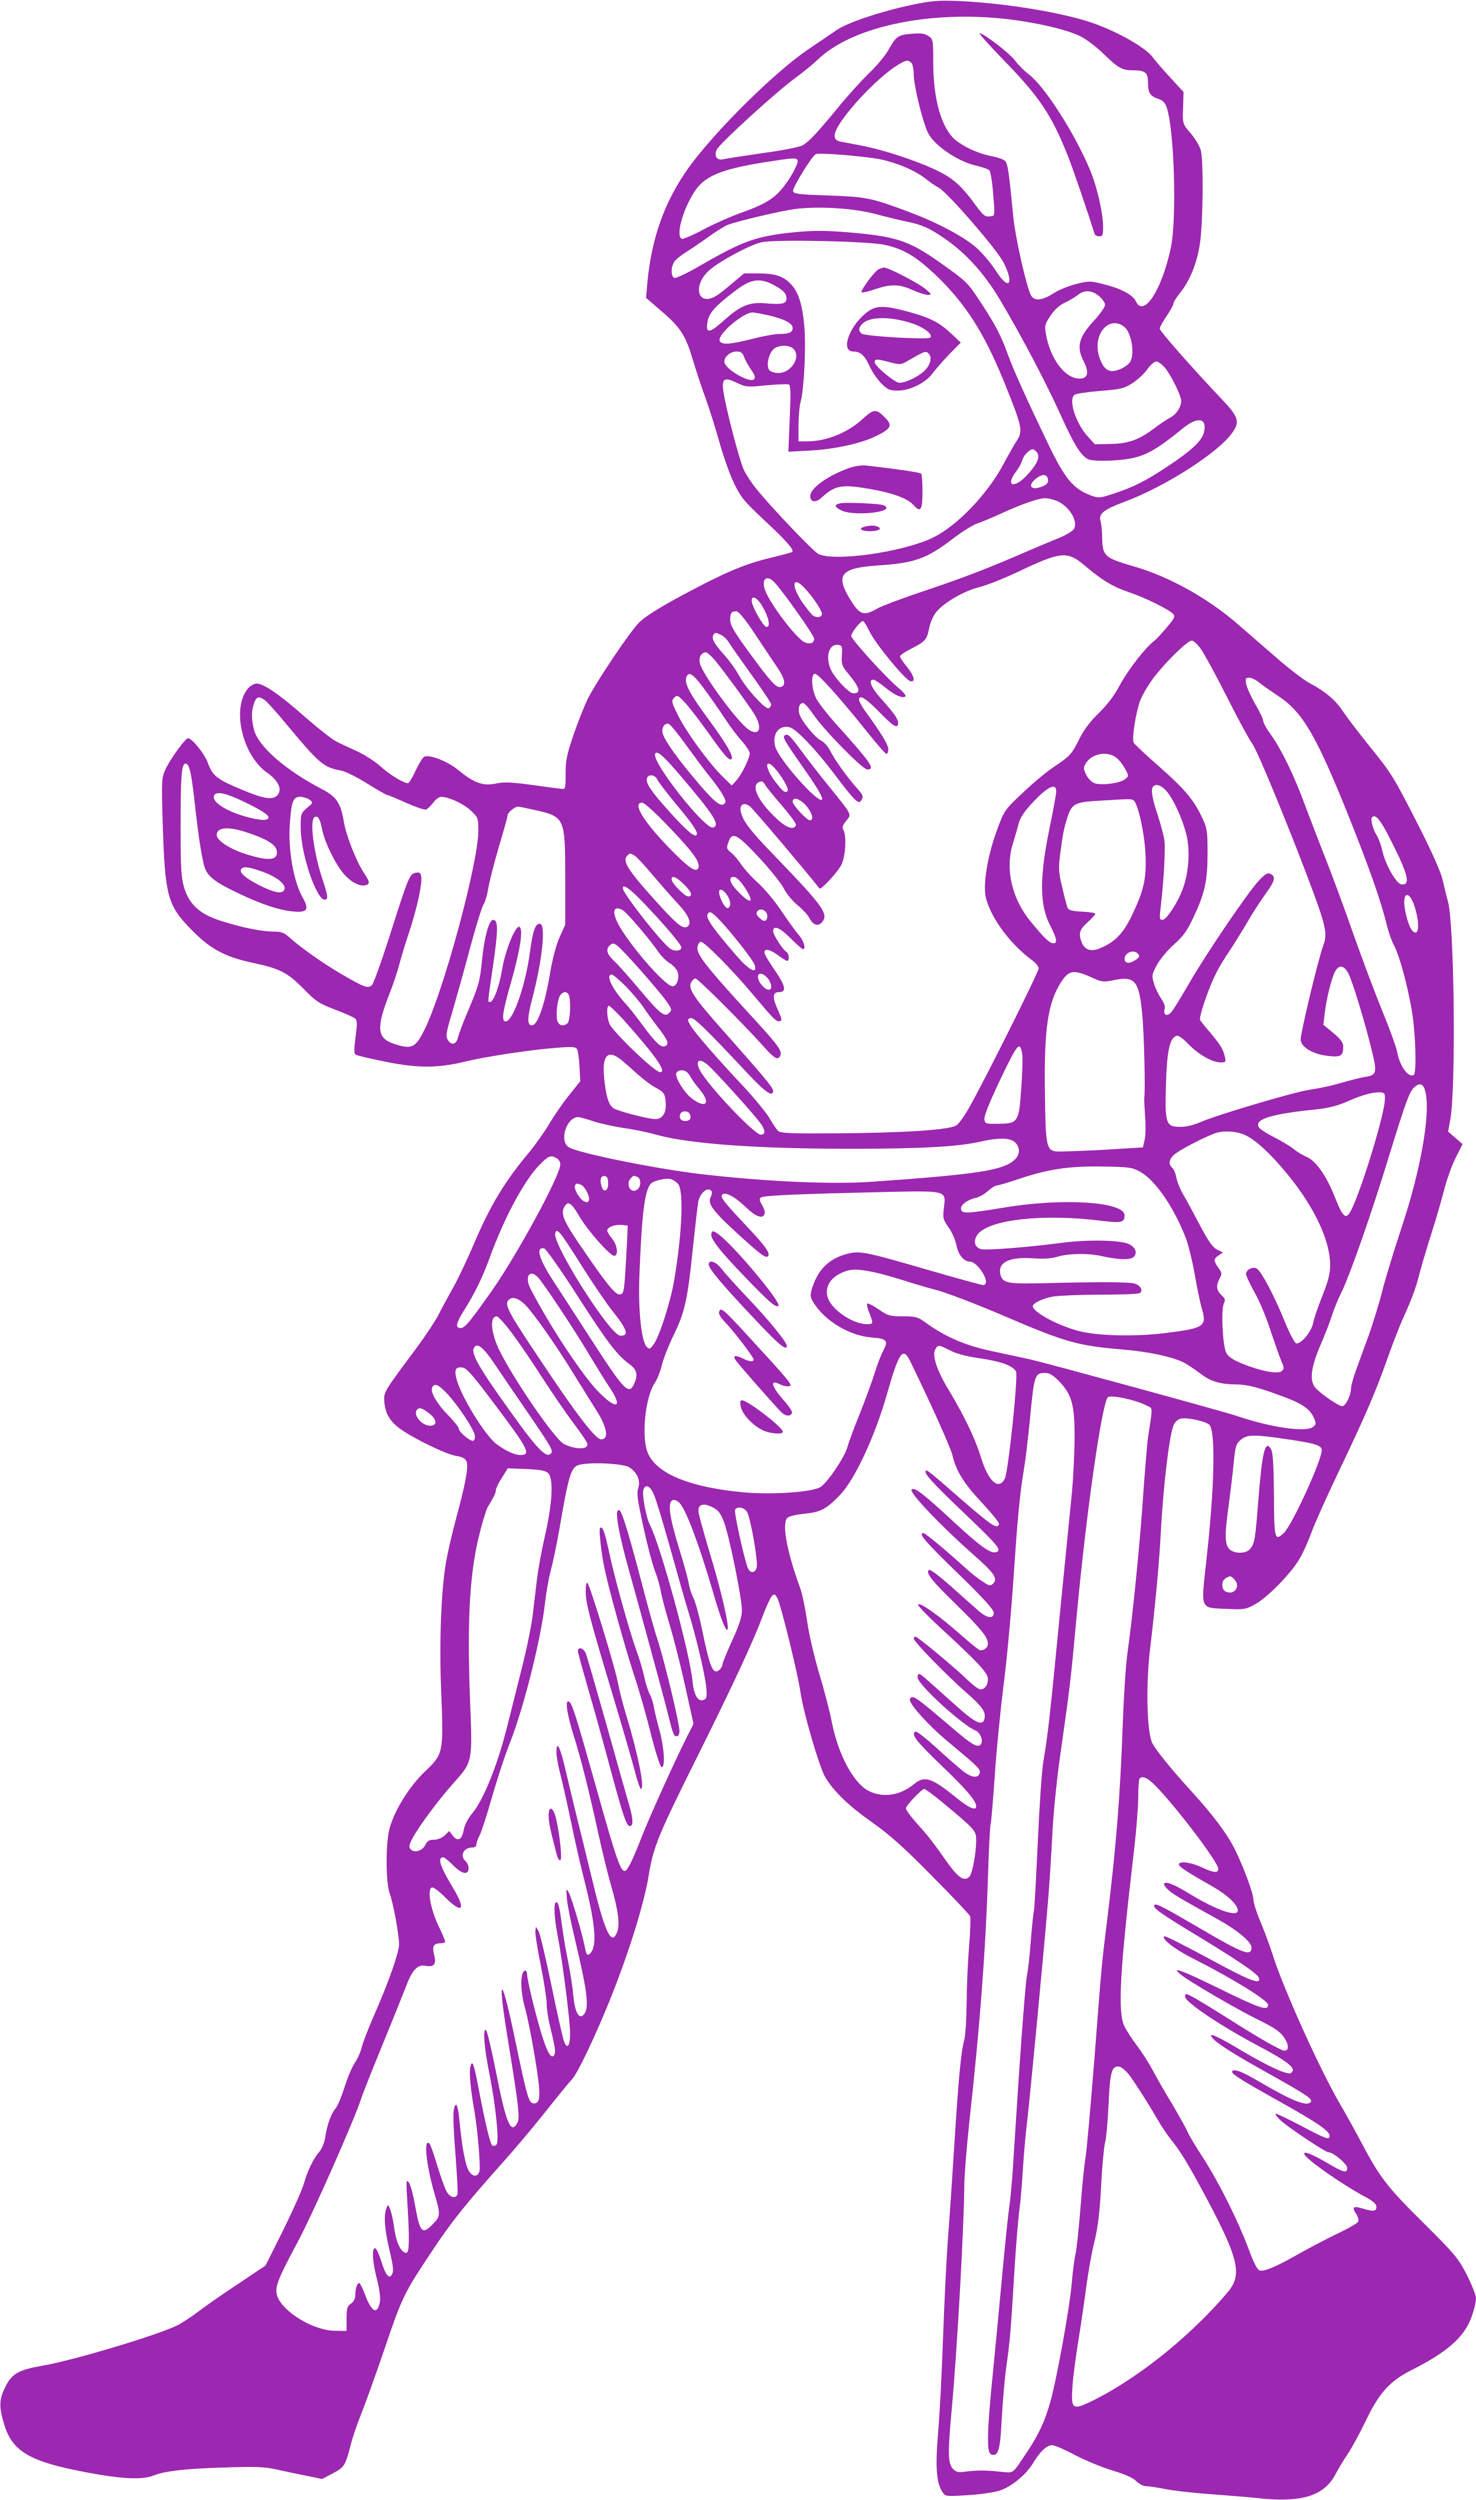 <?xml version="1.0" standalone="no"?>
<!DOCTYPE svg PUBLIC "-//W3C//DTD SVG 20010904//EN"
 "http://www.w3.org/TR/2001/REC-SVG-20010904/DTD/svg10.dtd">
<svg version="1.0" xmlns="http://www.w3.org/2000/svg"
 width="756pt" height="1280pt" viewBox="0 0 756 1280"
 preserveAspectRatio="xMidYMid meet">
<g transform="translate(0,1280) scale(0.1,-0.1)"
fill="#9c27b0" stroke="none">
<path d="M4670 12775 c-162 -34 -333 -92 -388 -131 -26 -18 -92 -63 -147 -100
-170 -116 -472 -415 -606 -600 -125 -174 -193 -364 -214 -599 l-6 -70 81 -70
c97 -83 123 -125 160 -252 16 -52 44 -139 64 -192 19 -53 51 -154 71 -226 20
-71 53 -166 75 -210 34 -71 52 -93 155 -189 113 -105 153 -151 143 -162 -3 -3
-54 -16 -114 -31 -131 -31 -234 -75 -459 -196 -114 -62 -184 -106 -212 -135
-50 -51 -217 -300 -263 -391 -17 -35 -50 -118 -73 -185 -35 -103 -40 -132 -40
-198 1 -56 -2 -78 -11 -78 -7 0 -76 9 -154 20 -117 16 -151 17 -192 8 -63 -14
-113 3 -190 67 -55 46 -146 82 -176 71 -8 -3 -28 -35 -45 -71 -16 -36 -34 -65
-39 -65 -23 0 -92 42 -141 86 -28 25 -81 59 -117 76 -37 17 -85 39 -107 50
-22 10 -96 69 -165 129 -128 113 -209 169 -246 169 -11 0 -30 -10 -41 -22 -89
-98 -34 -345 97 -436 51 -35 74 -79 56 -107 -23 -34 -66 -29 -186 21 -129 54
-151 71 -175 137 -17 47 -81 127 -102 127 -14 0 -92 -108 -116 -160 -19 -42
-20 -58 -14 -265 12 -389 23 -431 157 -565 91 -91 165 -130 305 -160 140 -30
176 -49 259 -132 64 -66 80 -76 161 -107 50 -19 96 -39 104 -46 11 -11 11 -28
2 -96 -8 -59 -8 -85 0 -89 6 -4 72 -20 147 -35 170 -35 274 -35 417 0 107 26
340 61 477 71 66 5 87 4 93 -7 5 -7 11 -47 13 -89 l4 -76 -59 -74 c-33 -41
-78 -107 -101 -146 -23 -39 -68 -103 -100 -142 -129 -154 -201 -274 -287 -476
-31 -73 -77 -170 -103 -217 -26 -46 -60 -109 -75 -139 -15 -30 -67 -109 -116
-175 -164 -220 -164 -221 -163 -265 3 -63 26 -105 79 -144 68 -50 240 -134
291 -141 32 -5 45 -13 52 -29 10 -28 -6 -115 -54 -291 -19 -71 -42 -170 -51
-220 -26 -149 -36 -418 -25 -675 12 -305 11 -311 -84 -401 -79 -76 -152 -192
-180 -288 -21 -73 -21 -280 0 -336 18 -49 47 -205 48 -260 0 -43 -54 -196
-135 -380 -26 -60 -52 -128 -57 -150 -5 -22 -21 -58 -36 -79 -14 -22 -38 -78
-52 -125 -15 -47 -35 -95 -45 -106 -22 -25 -44 -84 -53 -147 -4 -27 -17 -60
-30 -75 -33 -39 -61 -98 -81 -168 -10 -33 -58 -140 -106 -237 l-89 -178 -137
-92 c-76 -50 -167 -113 -202 -140 -35 -27 -84 -59 -110 -73 -99 -50 -535 -181
-694 -208 -122 -21 -156 -41 -189 -107 -33 -66 -34 -102 -7 -192 44 -148 140
-199 483 -258 141 -24 232 -26 283 -5 59 23 162 35 368 41 154 5 203 3 260
-10 39 -9 107 -23 152 -32 l83 -17 55 29 c59 31 64 40 91 144 8 36 34 110 56
165 22 55 76 206 120 335 87 258 99 281 239 491 99 150 172 241 353 444 60 66
160 185 224 265 63 80 128 159 143 175 28 30 116 215 191 400 100 249 178 499
202 650 21 134 52 208 235 575 186 373 297 610 347 744 18 49 40 96 48 104 12
13 16 11 29 -14 18 -37 104 -386 117 -479 14 -101 96 -382 127 -435 43 -72
120 -147 243 -233 87 -62 161 -127 303 -272 104 -104 192 -198 196 -207 3 -10
1 -82 -6 -160 -6 -79 -12 -208 -12 -288 -1 -80 -6 -161 -11 -180 -17 -59 -29
-183 -50 -510 -11 -173 -26 -405 -35 -515 -8 -110 -19 -340 -25 -511 -6 -172
-17 -386 -25 -478 -15 -177 -9 -258 21 -304 16 -25 17 -25 128 -18 61 3 135
14 164 23 60 18 138 82 173 141 35 58 70 92 97 92 13 0 65 -22 115 -49 51 -27
138 -63 193 -80 67 -20 110 -39 125 -56 13 -13 35 -25 49 -25 14 0 57 -6 95
-14 39 -8 140 -20 225 -26 85 -6 194 -15 241 -20 238 -27 354 9 414 130 10 19
35 61 56 92 22 32 64 110 95 174 67 141 124 204 235 259 187 95 272 171 308
277 12 34 21 74 21 90 0 15 -21 69 -47 120 -44 86 -61 106 -224 268 -185 183
-222 231 -319 415 -29 55 -80 147 -114 205 -105 184 -286 586 -339 756 -14 43
-41 117 -61 164 -20 47 -36 98 -36 113 0 32 -53 174 -98 264 -39 76 -110 171
-217 288 -108 119 -181 209 -202 248 -29 53 -35 296 -12 487 26 218 47 445 54
585 13 245 43 499 66 558 7 16 22 30 36 33 31 8 128 -13 147 -31 33 -33 27
-321 -16 -703 -27 -247 -33 -234 106 -240 88 -4 97 -3 145 24 63 34 186 160
228 234 18 30 44 89 59 130 14 41 76 179 136 305 137 286 192 413 253 585 26
74 61 164 77 200 48 106 69 161 88 237 10 39 39 136 64 215 25 78 54 181 66
227 12 46 37 115 56 153 l35 70 -37 32 -37 32 11 60 c30 159 21 1007 -12 1119
-8 28 -19 75 -26 106 -7 36 -51 137 -121 275 -135 264 -138 269 -259 419 -53
66 -112 143 -131 172 -40 60 -89 101 -169 144 -31 16 -109 76 -173 132 -65 56
-150 130 -190 165 -157 138 -359 250 -540 302 -151 44 -160 52 -162 150 0 30
-4 67 -8 81 -12 38 16 60 121 99 213 79 491 258 557 359 36 53 27 79 -60 170
-149 157 -315 346 -315 358 0 8 16 36 35 64 19 28 35 57 35 64 0 7 14 30 31
51 53 65 90 156 105 257 16 108 19 425 4 479 -6 21 -29 58 -50 84 -44 50 -44
50 -40 146 l2 67 -68 74 c-38 41 -77 86 -87 100 -38 56 -207 149 -347 191
-170 51 -446 93 -660 101 -95 4 -135 0 -230 -20z m544 -80 c140 -21 260 -51
320 -81 28 -14 78 -51 111 -83 84 -81 101 -91 160 -91 62 0 75 -12 75 -64 0
-52 11 -68 52 -82 24 -8 36 -20 44 -45 39 -116 52 -570 21 -717 -46 -218 -139
-360 -179 -275 -16 34 -78 67 -170 89 -63 16 -73 16 -135 0 -36 -9 -87 -29
-112 -45 -64 -41 -103 -45 -121 -12 -23 45 -80 295 -90 401 -22 227 -28 273
-42 286 -7 8 -38 18 -67 24 -67 12 -145 48 -188 84 -71 60 -113 208 -113 395
0 118 -1 121 -25 137 -20 13 -40 15 -86 11 -70 -6 -79 -12 -118 -82 -16 -29
-62 -84 -101 -121 -39 -38 -110 -116 -157 -174 -111 -135 -152 -178 -184 -195
-15 -8 -106 -26 -203 -39 -97 -14 -187 -28 -199 -31 -35 -9 -52 16 -35 50 18
34 301 292 398 363 41 30 95 74 120 98 185 177 609 259 1024 199z m-546 -217
c7 -7 12 -33 12 -59 0 -55 44 -237 72 -297 32 -67 155 -151 255 -172 28 -6 56
-17 61 -23 5 -7 13 -50 17 -97 12 -145 13 -135 -17 -138 -22 -3 -33 6 -69 55
-75 104 -119 142 -208 184 -105 49 -270 103 -381 124 -47 9 -95 18 -106 20
-51 11 -36 58 53 167 67 82 171 181 232 219 50 32 61 35 79 17z m-163 -493
c89 -18 181 -57 237 -101 20 -16 49 -36 66 -45 47 -26 298 -316 332 -383 58
-115 26 -147 -40 -41 -23 35 -65 86 -95 113 -62 57 -204 133 -350 187 -193 72
-216 77 -410 84 -157 5 -180 8 -183 23 -3 18 99 183 117 189 22 8 247 -11 326
-26z m-420 -5 c8 -13 -39 -100 -83 -150 -43 -51 -94 -80 -207 -120 -49 -17
-135 -55 -190 -84 -55 -30 -106 -51 -112 -49 -33 12 1 143 63 240 52 81 135
116 359 152 147 23 162 24 170 11z m400 -276 c55 -15 127 -32 160 -39 76 -15
115 -33 190 -84 109 -74 205 -179 285 -313 106 -177 240 -431 314 -596 67
-148 101 -203 138 -223 14 -7 57 -10 122 -7 150 8 200 31 366 166 77 62 125
51 106 -24 -11 -42 -67 -94 -184 -171 -119 -79 -174 -106 -285 -143 -66 -21
-70 -21 -112 -6 -88 34 -130 84 -216 262 -112 233 -176 375 -206 457 -35 98
-65 155 -140 269 -68 103 -70 105 -203 200 -165 117 -229 138 -482 159 -115 9
-173 9 -268 0 -198 -20 -264 -44 -489 -174 -62 -36 -119 -63 -127 -60 -21 8
-17 66 5 90 11 11 37 31 58 44 21 13 70 46 109 74 39 28 84 57 100 63 51 20
273 72 347 82 123 15 299 4 412 -26z m48 -158 c94 -21 157 -58 254 -149 157
-149 252 -297 357 -555 91 -225 97 -250 63 -300 -13 -20 -43 -73 -66 -116 -83
-157 -241 -321 -365 -380 -155 -74 -506 -123 -585 -82 -28 15 -252 250 -321
338 -21 26 -48 67 -60 92 -23 49 -93 318 -105 403 -9 66 5 74 71 42 44 -21 53
-22 148 -12 56 5 107 7 115 5 11 -4 12 -35 6 -175 l-7 -170 109 6 c127 6 266
37 342 75 75 37 83 53 46 92 -46 48 -60 47 -114 -3 -77 -72 -188 -117 -288
-117 l-43 0 0 83 c0 45 5 98 10 117 18 58 29 283 20 387 -10 114 -30 176 -68
217 -39 42 -82 56 -166 56 l-75 0 -63 -53 c-35 -30 -73 -59 -85 -65 -92 -50
-116 59 -29 135 54 47 210 131 268 143 71 15 552 5 631 -14z m-553 -215 c32
-19 46 -34 48 -53 4 -33 -17 -39 -108 -31 -84 7 -129 -12 -219 -94 -70 -62
-89 -62 -76 4 7 41 45 82 141 154 85 65 132 69 214 20z m1649 -47 c17 -14 31
-34 31 -45 0 -11 -25 -46 -55 -79 -81 -88 -93 -135 -54 -211 27 -53 22 -83
-13 -87 -77 -9 -160 97 -182 234 -6 36 -3 47 25 88 21 31 46 54 73 66 22 11
52 28 66 39 34 28 72 26 109 -5z m-1691 -99 c81 -19 122 -41 122 -64 0 -23
-19 -31 -70 -31 -20 0 -82 -11 -136 -25 -114 -29 -159 -32 -168 -10 -12 32
120 145 168 145 12 0 49 -7 84 -15z m1821 -59 c35 -28 54 -133 31 -177 -13
-23 -61 -49 -93 -49 -30 0 -51 23 -67 74 -36 113 51 215 129 152z m-1695 -112
c41 -41 -11 -124 -77 -124 -19 0 -40 7 -47 15 -16 20 -5 80 21 106 23 23 81
25 103 3z m-253 -41 c5 -16 22 -45 36 -66 20 -28 23 -41 15 -49 -22 -22 -152
54 -152 90 0 26 31 52 62 52 22 0 31 -6 39 -27z m2155 -55 c31 -37 84 -144 84
-170 0 -32 -24 -69 -54 -85 -17 -9 -54 -33 -81 -54 -81 -61 -135 -81 -227 -82
l-80 -2 -39 43 c-60 68 -97 185 -66 210 7 6 65 15 129 20 104 8 123 12 165 38
26 16 61 48 78 71 16 23 37 42 47 42 9 1 29 -14 44 -31z m-656 -433 c19 -23 5
-58 -46 -114 -67 -75 -118 -63 -60 14 14 18 28 44 32 59 6 24 38 56 55 56 4 0
12 -7 19 -15z m58 -141 c2 -14 -5 -24 -23 -32 -61 -28 -88 -2 -38 38 32 25 57
23 61 -6z m31 -104 c68 -19 126 -104 102 -148 -6 -11 -41 -32 -78 -47 -37 -15
-104 -43 -148 -62 -207 -90 -336 -140 -530 -205 -115 -38 -229 -81 -252 -94
-66 -38 -87 -33 -129 32 -90 140 -64 176 136 189 185 12 247 34 385 140 45 34
100 68 121 75 22 7 84 33 138 58 93 42 171 69 206 71 8 1 31 -3 49 -9z m156
-335 c89 -76 146 -110 224 -136 80 -26 212 -91 230 -113 11 -13 6 -24 -35 -71
-26 -31 -55 -62 -64 -68 -40 -29 -132 -147 -172 -221 -29 -55 -64 -102 -109
-146 -44 -42 -78 -88 -99 -130 -40 -82 -49 -91 -131 -146 -37 -24 -109 -84
-160 -133 -93 -87 -95 -90 -132 -190 -49 -132 -74 -284 -57 -349 26 -104 126
-238 238 -320 18 -13 32 -31 32 -41 0 -18 -270 -559 -352 -705 -24 -44 -55
-88 -69 -98 -32 -23 -267 -39 -626 -41 -212 -2 -273 1 -286 11 -9 8 -29 37
-45 66 -17 28 -76 101 -132 161 -136 144 -251 277 -273 314 -17 29 -17 32 -1
38 17 6 72 -47 295 -285 89 -95 129 -122 129 -87 0 16 -52 78 -258 310 -147
165 -179 213 -162 245 6 11 16 20 22 20 12 0 236 -223 339 -337 65 -74 85 -86
96 -57 10 25 -11 53 -179 235 -196 214 -250 283 -246 317 2 14 9 28 17 30 14
5 164 -146 269 -272 105 -125 118 -138 135 -135 14 4 13 10 -10 61 -28 62 -26
88 7 88 38 0 34 29 -12 98 -66 97 -72 111 -54 118 9 3 34 -7 58 -25 23 -17 46
-31 50 -31 12 0 10 38 -3 45 -20 13 -69 88 -69 107 0 33 35 19 90 -37 30 -30
58 -55 62 -55 18 0 6 41 -20 72 -16 18 -56 74 -90 124 -33 50 -87 114 -119
143 -32 28 -70 71 -86 94 -15 23 -39 51 -53 62 -23 18 -24 23 -13 53 19 55 43
43 156 -78 56 -60 113 -131 127 -158 13 -27 45 -65 70 -86 26 -21 53 -50 61
-66 20 -38 46 -46 67 -20 32 40 3 81 -232 325 -136 140 -173 187 -185 236 -10
39 15 55 47 29 18 -14 292 -338 355 -419 8 -10 97 87 114 124 20 44 26 144 9
175 -8 14 -4 25 14 47 29 35 33 27 -90 179 -44 54 -106 134 -137 176 -61 83
-72 93 -87 83 -14 -9 -3 -27 107 -184 65 -93 90 -138 83 -145 -21 -21 -220
205 -239 270 -18 65 18 114 74 100 33 -8 133 -113 229 -240 102 -135 123 -156
136 -136 14 22 13 27 -23 67 -49 55 -111 142 -135 189 -11 22 -32 45 -46 52
-30 13 -104 104 -112 138 -8 30 1 54 19 54 8 0 31 -26 52 -57 50 -76 253 -283
277 -283 43 0 20 33 -149 221 -51 56 -102 121 -113 144 -24 49 -27 125 -6 125
17 0 118 -112 255 -282 56 -71 106 -128 111 -128 6 0 10 11 10 24 0 22 -36 82
-120 197 -16 23 -30 48 -30 56 0 29 33 9 103 -62 74 -76 97 -90 97 -56 0 21
-22 51 -92 129 -46 52 -62 92 -35 92 7 0 34 -18 61 -40 49 -40 91 -59 104 -45
4 4 -14 25 -40 46 -66 56 -238 246 -238 263 0 16 47 76 60 76 5 0 19 -24 33
-52 28 -61 184 -251 210 -256 28 -6 20 27 -18 74 -19 23 -35 47 -35 53 0 6 26
24 58 40 71 36 80 46 91 105 5 27 21 63 37 83 41 49 141 107 221 127 37 9 125
44 195 77 222 106 254 109 343 34z m-1588 -87 c48 -52 203 -272 203 -288 0
-22 -18 -30 -46 -20 -42 16 -180 197 -206 270 -19 57 10 79 49 38z m155 -30
c43 -46 88 -114 88 -132 0 -17 -27 -21 -46 -8 -6 4 -30 34 -53 66 -61 88 -53
143 11 74z m-218 -91 c34 -58 44 -107 22 -107 -16 0 -76 106 -76 135 0 30 30
14 54 -28z m-40 -139 c41 -62 93 -140 115 -172 43 -62 49 -98 18 -104 -22 -4
-51 28 -167 187 -69 95 -90 131 -90 156 0 36 6 45 31 45 12 0 44 -38 93 -112z
m-171 -9 c13 -6 31 -23 39 -37 9 -15 62 -90 117 -167 56 -77 101 -145 101
-152 0 -6 -5 -15 -12 -19 -16 -10 -116 99 -153 168 -16 29 -52 80 -82 112 -49
55 -62 83 -46 99 8 9 8 9 36 -4z m2457 -71 c17 -23 78 -135 136 -250 58 -115
116 -221 128 -236 24 -28 202 -462 312 -759 64 -173 73 -218 53 -270 -25 -65
-120 -460 -117 -488 4 -39 65 -74 144 -82 62 -7 74 1 74 49 0 19 -13 37 -51
69 l-51 42 7 56 c8 73 34 179 52 214 21 42 50 35 73 -15 25 -57 85 -257 116
-386 29 -118 26 -127 -39 -137 -23 -4 -78 -18 -122 -31 -44 -13 -115 -28 -159
-34 -80 -12 -485 -132 -566 -169 -25 -11 -66 -21 -92 -21 -77 0 -82 15 -76
218 5 173 19 235 53 248 10 4 31 -10 63 -43 51 -53 122 -93 165 -93 25 0 27 3
21 28 -10 42 -23 62 -73 122 -26 30 -50 60 -54 67 -8 13 43 164 81 238 13 28
46 82 72 120 26 39 66 104 90 145 23 41 65 105 92 143 50 68 55 91 21 104 -12
5 -29 -7 -58 -39 -61 -68 -267 -372 -351 -517 -40 -69 -81 -137 -92 -150 -21
-28 -46 -21 -37 11 5 12 -2 32 -18 56 -14 20 -31 56 -37 78 -12 39 -10 46 16
94 16 29 55 76 87 104 45 40 67 69 96 131 61 127 76 192 76 335 0 116 -2 129
-28 184 -42 90 -90 147 -222 263 -66 58 -124 112 -128 120 -11 18 10 156 34
218 10 27 41 79 68 115 60 79 173 190 195 190 9 0 30 -19 46 -42z m-1838 -34
c-3 -45 0 -54 33 -94 60 -72 67 -100 26 -100 -23 0 -98 80 -117 125 -27 66 -7
130 40 123 19 -3 21 -9 18 -54z m-645 -31 c52 -64 164 -218 197 -270 43 -70
26 -115 -29 -79 -55 36 -236 281 -250 339 -8 29 7 57 30 57 7 0 31 -21 52 -47z
m-64 -135 c30 -40 78 -109 107 -153 29 -44 70 -99 92 -122 21 -24 38 -51 38
-60 0 -26 -44 -114 -70 -141 l-22 -24 -45 44 c-69 67 -187 228 -229 313 -35
70 -36 77 -21 92 15 16 19 14 54 -23 21 -22 75 -92 120 -155 84 -119 109 -147
120 -135 12 12 -27 79 -118 203 -96 130 -124 183 -114 214 11 34 34 20 88 -53z
m2844 29 c15 -13 59 -43 96 -68 128 -83 197 -200 365 -619 108 -271 165 -432
196 -560 9 -36 25 -81 36 -100 27 -52 67 -195 90 -327 21 -120 27 -327 11
-337 -27 -17 -73 47 -85 119 -4 22 -36 111 -72 199 -36 87 -103 265 -149 395
-45 130 -110 304 -142 386 -33 83 -81 209 -108 280 -55 151 -121 287 -176 364
-22 30 -39 61 -39 70 0 9 -18 48 -41 86 -22 39 -43 85 -46 103 -5 27 -3 32 15
32 11 0 33 -10 49 -23z m-5092 -91 c11 -7 61 -62 110 -122 172 -206 192 -223
280 -239 22 -4 82 -33 134 -66 52 -32 98 -59 103 -59 4 0 48 -18 97 -40 49
-22 95 -38 103 -35 8 3 25 19 37 35 12 17 30 30 40 30 39 0 115 -35 152 -70
38 -36 39 -39 39 -103 0 -166 -179 -826 -277 -1022 -46 -91 -65 -100 -157 -69
-87 30 -90 82 -17 266 16 42 37 104 46 139 9 35 31 109 50 164 40 121 67 245
63 282 -2 22 -8 27 -23 25 -38 -6 -38 -6 -144 -339 -39 -122 -78 -229 -86
-237 -20 -19 -39 -12 -159 58 -98 58 -198 129 -259 182 -31 29 -45 34 -86 34
-62 0 -172 23 -276 57 -103 34 -155 82 -182 168 -15 52 -18 96 -18 320 0 252
5 315 25 315 19 0 29 -40 45 -181 18 -163 30 -250 47 -328 14 -64 45 -91 183
-157 117 -55 206 -85 277 -91 72 -7 83 10 49 70 -48 83 -77 251 -66 385 8 111
17 132 53 132 15 0 37 -7 48 -15 18 -14 18 -16 -14 -42 -31 -27 -32 -31 -32
-98 0 -156 100 -422 135 -364 4 5 -5 44 -20 87 -47 136 -71 311 -44 328 17 10
28 -8 39 -63 12 -64 68 -179 112 -229 36 -41 81 -64 109 -57 25 7 24 16 -6 62
-41 61 -94 197 -105 269 -15 90 -37 123 -112 162 -188 98 -325 219 -347 303
-14 57 -14 95 0 136 12 34 24 38 54 17z m2162 -235 c42 -58 93 -126 113 -151
57 -69 93 -128 85 -139 -17 -29 -49 -6 -140 101 -103 121 -172 217 -181 254
-7 28 11 55 32 47 8 -3 49 -53 91 -112z m-30 -155 c170 -199 203 -251 166
-263 -41 -14 -320 341 -297 378 10 17 40 -8 131 -115z m2236 90 c14 -13 33
-38 42 -57 17 -32 17 -33 -3 -49 -26 -21 -122 -33 -156 -20 -15 5 -34 25 -43
44 -15 32 -15 36 1 61 33 50 116 61 159 21z m-1756 -48 c39 -44 76 -109 67
-118 -13 -13 -25 -3 -67 53 -50 66 -50 119 0 65z m-600 -60 c6 -13 50 -70 97
-127 86 -102 115 -146 103 -157 -11 -11 -55 27 -141 123 -93 103 -121 146
-112 169 8 22 42 17 53 -8z m553 -28 c6 -11 45 -59 86 -106 41 -48 73 -91 71
-98 -9 -28 -48 -16 -98 31 -106 99 -141 185 -77 192 4 1 12 -8 18 -19z m2056
-32 c36 -43 79 -138 100 -218 20 -80 14 -192 -16 -276 -25 -72 -85 -164 -106
-164 -14 0 -16 8 -10 56 17 142 26 311 20 353 -4 25 -20 84 -35 130 -28 83
-36 131 -22 144 15 16 43 5 69 -25z m-566 0 c0 -13 -14 -88 -30 -168 -57 -271
-57 -412 0 -521 33 -64 37 -89 16 -89 -20 0 -46 25 -115 109 -99 119 -134 272
-93 402 11 35 25 83 31 107 9 30 31 62 79 112 71 74 112 92 112 48z m-4154
-56 c108 -53 138 -77 109 -88 -23 -9 -118 13 -181 41 -62 27 -96 59 -88 80 10
26 58 16 160 -33z m2873 -17 c31 -36 41 -75 19 -75 -16 0 -88 78 -88 95 0 27
37 16 69 -20z m1677 27 c22 -14 56 -166 61 -272 6 -126 -7 -186 -67 -312 -45
-95 -86 -138 -158 -170 -52 -24 -86 -14 -102 28 -17 44 -11 64 30 101 22 20
40 40 40 44 0 5 -30 9 -66 11 -47 2 -69 7 -75 18 -4 8 -17 56 -28 105 -19 78
-20 101 -11 170 13 101 18 129 36 186 23 74 39 82 162 89 163 10 166 10 178 2z
m-2379 -137 c124 -129 161 -181 150 -209 -11 -27 -51 1 -152 105 -133 138
-187 229 -136 229 11 0 67 -50 138 -125z m-694 89 c161 -36 162 -38 162 -349
l0 -240 -29 -64 c-17 -39 -36 -109 -48 -180 -27 -165 -64 -271 -94 -271 -24 0
-24 38 2 136 53 203 71 384 39 384 -24 0 -36 -36 -51 -147 -22 -168 -87 -353
-124 -353 -23 0 -16 49 26 195 48 168 65 277 45 289 -19 12 -71 -114 -88 -211
-15 -93 -45 -173 -62 -173 -14 0 -15 -18 15 191 26 180 26 229 0 229 -21 0
-44 -82 -56 -196 -12 -121 -17 -138 -74 -273 -25 -58 -47 -118 -50 -132 -8
-36 -32 -44 -51 -16 -13 21 -12 33 21 143 19 65 60 211 90 324 30 113 62 215
70 228 9 13 20 51 25 85 6 34 30 129 54 211 25 82 45 155 45 162 0 13 37 44
53 44 4 0 40 -7 80 -16z m4394 -163 c87 -171 99 -226 50 -219 -26 4 -83 105
-97 173 -6 27 -18 60 -26 74 -20 30 -35 81 -28 93 16 26 44 -6 101 -121z
m-5866 48 c121 -40 163 -70 157 -111 -4 -33 -51 -35 -153 -3 -83 25 -155 71
-155 99 0 40 56 46 151 15z m1988 -119 c10 -5 51 -49 91 -97 41 -48 100 -116
132 -150 56 -60 74 -102 48 -118 -23 -14 -55 13 -170 141 -132 147 -161 193
-140 219 15 18 16 18 39 5z m-1903 -84 c74 -27 120 -65 111 -90 -10 -25 -48
-19 -124 19 -74 37 -109 67 -98 84 10 17 38 13 111 -13z m2156 -63 c39 -38 49
-63 23 -63 -18 0 -85 68 -85 87 0 23 23 14 62 -24z m313 -18 c49 -74 35 -90
-26 -29 -51 50 -63 84 -30 84 12 0 33 -20 56 -55z m-511 -86 c103 -108 186
-206 186 -220 0 -18 -32 -22 -55 -8 -41 25 -245 284 -245 311 0 25 37 -2 114
-83z m436 5 c0 -13 -6 -24 -13 -24 -18 0 -52 74 -42 91 12 18 55 -35 55 -67z
m3505 -14 c22 -66 25 -135 5 -135 -19 0 -38 40 -52 108 -20 96 17 117 47 27z
m-4056 -20 c20 -10 143 -154 183 -214 15 -21 40 -47 57 -57 18 -11 36 -30 41
-44 12 -31 -3 -75 -25 -75 -40 0 -242 236 -286 334 -25 56 -12 79 30 56z m741
-30 c0 -29 -17 -33 -40 -10 -17 17 -19 24 -10 35 16 19 50 2 50 -25z m-243
-22 c61 -65 170 -203 178 -228 16 -50 -26 -30 -88 41 -130 150 -164 200 -152
219 10 17 19 12 62 -32z m-498 -156 c68 -70 204 -227 229 -265 23 -34 24 -39
10 -53 -24 -24 -47 -6 -152 119 -52 62 -110 128 -130 146 -38 36 -44 59 -24
79 18 18 27 15 67 -26z m2640 -16 c10 -11 7 -17 -11 -30 -31 -22 -58 -20 -58
4 0 33 48 51 69 26z m-228 -125 c41 -19 53 -20 102 -10 111 23 131 -1 148
-178 9 -104 16 -382 10 -423 -1 -8 1 -51 4 -95 4 -44 3 -98 -2 -120 l-9 -40
-214 -13 c-118 -6 -225 -10 -237 -7 -43 10 -48 36 -51 298 -5 329 15 464 84
570 40 61 65 64 165 18z m-1661 -11 c28 -52 -6 -67 -43 -18 -25 33 -17 64 13
48 11 -6 24 -19 30 -30z m-733 -32 c33 -35 72 -81 87 -103 14 -22 48 -69 76
-105 53 -69 59 -87 35 -97 -21 -7 -47 18 -113 107 -30 41 -69 91 -87 110 -69
75 -105 150 -72 150 7 0 40 -28 74 -62z m-293 -44 c11 -28 6 -130 -6 -142 -21
-21 -47 -14 -54 14 -8 32 2 113 17 130 15 19 35 18 43 -2z m280 -126 c165
-185 223 -268 187 -268 -25 0 -213 178 -255 240 -17 26 -22 100 -7 100 5 0 39
-33 75 -72z m2041 -171 c4 -18 2 -97 -4 -176 -12 -178 -16 -184 -118 -185 -65
-1 -68 0 -71 24 -2 16 27 87 73 185 97 203 108 217 120 152z m-2053 -34 c18
-15 57 -49 87 -76 29 -26 70 -57 91 -67 42 -22 50 -35 50 -90 0 -43 -20 -70
-53 -70 -37 0 -190 40 -214 55 -26 17 -40 63 -49 161 -10 112 20 142 88 87z
m439 -22 c31 -24 244 -259 276 -305 24 -34 24 -56 0 -56 -33 0 -273 254 -312
330 -25 48 -6 64 36 31z m-105 -39 c6 -4 16 -16 22 -28 6 -12 27 -40 47 -64
58 -70 30 -99 -42 -44 -39 30 -87 108 -79 129 6 16 34 20 52 7z m3787 -112
c22 -119 -29 -399 -123 -682 -38 -114 -83 -261 -100 -327 -16 -66 -49 -171
-71 -233 -23 -62 -52 -142 -65 -178 -13 -36 -24 -75 -24 -88 0 -36 -28 -92
-45 -92 -16 0 -89 48 -131 87 -39 36 -33 104 20 227 24 55 51 126 60 156 10
30 29 77 43 105 42 81 157 408 249 710 88 286 105 331 133 352 28 22 45 10 54
-37z m-210 -35 c-5 -74 -94 -375 -155 -523 -40 -96 -52 -93 -100 26 -44 112
-98 189 -147 209 -20 9 -49 26 -65 40 -16 13 -59 39 -96 58 -36 18 -72 40 -79
49 -35 43 54 72 286 95 65 7 111 18 161 40 79 35 135 50 172 48 23 -2 25 -6
23 -42z m-3559 -71 c8 -21 -1 -34 -24 -34 -22 0 -34 15 -26 35 7 20 42 19 50
-1z m-499 -34 c32 -11 102 -27 155 -35 53 -7 130 -23 171 -35 169 -47 517 -72
994 -72 361 0 555 10 673 38 91 20 148 18 172 -6 26 -26 25 -62 -3 -88 -58
-55 -191 -75 -732 -113 -199 -14 -528 0 -855 37 -230 25 -652 110 -697 140
-50 32 -12 153 48 154 9 0 42 -9 74 -20z m3345 -73 c54 -26 126 -93 209 -193
141 -170 223 -343 224 -469 0 -47 -9 -82 -40 -160 -22 -55 -43 -117 -47 -138
-8 -46 -65 -113 -88 -105 -8 4 -34 53 -57 110 -52 129 -120 258 -143 272 -21
12 -51 -2 -56 -25 -1 -8 18 -50 42 -93 25 -43 63 -133 84 -200 22 -66 47 -137
56 -158 14 -32 14 -37 0 -49 -20 -16 -111 1 -204 40 -48 20 -69 34 -80 56 -18
38 -27 224 -11 252 8 16 6 24 -9 38 -29 26 -33 50 -15 85 15 29 15 32 -5 59
-25 37 -25 45 2 63 l22 15 -29 14 c-23 11 -45 42 -91 129 -33 63 -72 135 -87
160 -14 25 -29 62 -32 82 -4 21 -13 42 -21 49 -20 17 -17 43 9 66 22 21 143
85 207 109 43 17 114 13 160 -9z m-3529 -117 c10 -6 19 -20 19 -32 0 -56 -225
-470 -355 -653 -113 -160 -135 -185 -156 -185 -29 0 -23 26 20 94 54 86 93
166 131 271 73 200 174 388 251 468 48 49 58 54 90 37z m2989 -70 c79 -44 175
-185 236 -345 13 -37 33 -120 44 -184 11 -64 27 -140 35 -169 28 -94 15 -103
-190 -128 -151 -19 -346 -14 -440 11 -107 28 -235 97 -235 127 0 15 47 38 101
49 30 5 140 10 244 10 105 0 196 3 203 8 19 12 4 40 -27 49 -29 8 -180 9 -451
2 -200 -5 -224 -1 -236 44 -15 62 45 92 169 83 54 -4 94 -1 126 9 53 16 156
18 221 3 85 -19 144 -21 164 -7 24 19 14 51 -22 68 -44 21 -214 24 -347 6
-166 -22 -383 -39 -410 -32 -34 9 -41 43 -18 75 58 77 337 108 636 70 102 -12
116 -9 117 28 1 70 -317 91 -623 39 -185 -30 -206 -31 -214 -10 -8 21 30 51
73 60 17 3 46 19 63 35 18 16 39 29 46 29 8 0 63 16 121 36 146 48 250 64 424
61 134 -2 149 -4 190 -27z m-2725 -60 c0 -42 -26 -49 -35 -10 -9 33 -1 52 19
48 11 -2 16 -14 16 -38z m149 34 c20 -8 21 -48 1 -64 -33 -27 -64 27 -33 58
14 14 12 14 32 6z m209 -36 c29 -35 22 -241 -19 -488 -18 -111 -75 -289 -105
-332 -19 -26 -23 -28 -36 -15 -28 28 -45 189 -38 367 13 337 29 453 66 475 21
13 73 23 94 18 11 -3 28 -14 38 -25z m-498 -4 c21 -8 48 -62 41 -80 -4 -12
-10 -12 -26 -4 -23 12 -53 66 -45 80 7 12 8 12 30 4z m670 -34 c3 -5 1 -19 -5
-30 -17 -32 10 -70 135 -184 126 -115 150 -132 160 -116 9 15 -16 51 -99 139
-128 136 -149 162 -137 174 16 16 65 -10 121 -64 51 -49 86 -62 96 -35 3 8 -2
29 -13 46 -14 25 -15 32 -5 39 16 10 209 18 607 27 349 8 340 10 330 -78 -7
-56 -5 -62 24 -103 17 -24 35 -65 40 -92 10 -49 38 -83 70 -83 29 0 81 -68 81
-104 0 -9 -6 -16 -14 -16 -7 0 -132 34 -277 76 -337 98 -358 102 -430 81 -88
-26 -141 -81 -170 -175 -11 -39 -10 -44 14 -81 59 -89 183 -161 290 -169 80
-6 89 -16 60 -70 -11 -20 -30 -70 -42 -109 -12 -40 -46 -132 -75 -206 -30 -73
-59 -152 -65 -175 -16 -56 -106 -189 -142 -208 -50 -25 -246 -38 -392 -25
-268 25 -437 92 -486 195 -38 76 -18 290 33 365 13 20 29 61 36 91 7 30 34
100 61 155 58 120 71 181 99 455 12 113 24 216 27 230 11 46 52 76 68 50z
m-679 -126 c43 -74 158 -204 180 -204 23 0 16 56 -11 88 -14 17 -25 35 -25 41
0 17 38 32 73 29 l32 -3 -3 -75 c-2 -41 -6 -120 -10 -175 -6 -90 -9 -100 -27
-103 -23 -3 -69 54 -203 251 -85 124 -101 162 -82 196 18 35 36 24 76 -45z
m19 -264 c54 -85 121 -184 150 -220 78 -97 89 -131 42 -129 -52 1 -352 476
-333 525 6 16 8 16 26 -2 10 -10 62 -89 115 -174z m-24 -150 c152 -237 200
-299 267 -348 34 -25 40 -53 21 -96 -29 -62 -49 -41 -236 249 -71 110 -151
233 -177 273 -76 116 -94 179 -49 170 9 -2 87 -112 174 -248z m1516 126 c37
-8 104 -27 148 -41 43 -14 120 -37 170 -50 51 -13 202 -71 336 -128 325 -140
390 -158 621 -177 132 -11 252 -37 310 -66 18 -9 57 -35 86 -57 55 -42 101
-55 192 -56 52 -1 109 -16 230 -61 99 -36 142 -66 160 -111 12 -28 12 -33 -6
-46 -37 -28 -220 -1 -389 57 -61 21 -968 269 -1060 290 -27 6 -111 24 -186 40
-141 29 -245 73 -348 148 -40 29 -51 32 -116 32 -67 0 -77 3 -125 36 -28 19
-55 33 -58 29 -3 -3 0 -20 7 -38 26 -66 26 -67 -10 -67 -72 1 -178 73 -199
135 -16 49 8 97 63 124 50 25 82 26 174 7z m-1720 -28 c31 -35 187 -269 260
-393 36 -60 83 -136 104 -167 72 -106 39 -121 -55 -25 -83 84 -252 340 -349
529 -32 63 -3 103 40 56z m-66 -140 c43 -44 158 -207 248 -354 44 -71 96 -155
116 -186 55 -87 65 -148 24 -148 -28 0 -126 127 -308 401 -170 253 -189 290
-166 313 19 19 50 10 86 -26z m-68 -145 c36 -49 106 -151 155 -228 50 -77 117
-175 149 -218 87 -117 91 -125 73 -137 -18 -12 -73 -4 -111 16 -49 25 -272
352 -337 492 -38 84 -43 162 -8 162 8 0 43 -39 79 -87z m-89 -158 c33 -49 108
-160 167 -245 128 -187 134 -199 120 -213 -27 -27 -80 34 -276 313 -95 136
-129 199 -119 225 14 35 48 10 108 -80z m2333 70 c31 -16 85 -31 153 -40 108
-16 166 -37 184 -67 12 -20 -39 -509 -57 -548 -31 -64 -85 -16 -123 109 -29
95 -85 211 -163 341 -61 99 -88 179 -71 210 14 26 18 25 77 -5z m-205 -55
c110 -226 208 -444 217 -484 20 -81 57 -141 151 -241 50 -54 89 -102 87 -108
-10 -31 -33 -15 -282 203 -44 38 -83 70 -87 70 -28 0 13 -48 172 -200 193
-184 212 -206 184 -217 -28 -11 -81 27 -216 152 -164 152 -205 182 -219 168
-14 -14 149 -185 313 -330 112 -99 130 -125 105 -151 -15 -14 -20 -13 -58 13
-24 15 -63 47 -88 70 -96 87 -201 175 -211 175 -29 0 6 -41 175 -205 131 -127
185 -187 185 -203 0 -31 -30 -29 -72 5 -18 16 -82 72 -142 126 -71 63 -113 94
-119 88 -16 -16 17 -56 140 -176 126 -123 163 -168 163 -201 0 -20 -17 -34
-40 -34 -5 0 -51 37 -103 83 -112 98 -204 163 -215 152 -4 -4 43 -53 103 -109
207 -190 255 -242 255 -273 0 -32 -16 -53 -39 -53 -9 0 -38 22 -66 49 -65 63
-255 221 -266 221 -5 0 -9 -5 -9 -10 0 -15 170 -190 270 -277 83 -73 101 -100
92 -135 -9 -38 -49 -19 -147 70 -54 48 -116 104 -139 124 -47 43 -56 46 -56
19 0 -36 231 -246 297 -272 23 -9 40 -50 28 -68 -14 -24 -45 -7 -148 82 -156
133 -187 157 -203 157 -8 0 -14 -6 -14 -13 0 -25 96 -132 190 -210 163 -136
172 -145 168 -164 -6 -30 -42 -26 -86 9 -23 18 -85 72 -138 121 -53 48 -100
84 -105 81 -24 -14 1 -47 130 -171 130 -124 181 -184 181 -212 0 -25 -39 -8
-109 50 -119 96 -156 108 -208 65 -72 -60 -160 -73 -234 -36 -77 40 -155 184
-188 350 -11 58 -41 172 -66 254 -25 85 -52 200 -61 265 -9 64 -25 141 -36
171 -69 188 -95 334 -64 359 9 8 50 17 91 21 80 8 109 24 179 97 76 81 175
294 237 508 64 224 83 252 121 175z m-2140 -205 c187 -248 201 -275 142 -275
-28 0 -74 21 -121 56 -61 46 -189 256 -207 342 -9 40 -1 54 32 50 21 -2 52
-37 154 -173z m2904 101 c65 -68 79 -122 78 -296 -1 -80 -7 -199 -13 -265 -7
-66 -34 -347 -62 -625 -52 -537 -62 -626 -85 -759 -8 -47 -21 -238 -29 -424
-9 -187 -17 -343 -20 -346 -2 -4 -9 -69 -15 -146 -6 -76 -15 -158 -20 -181 -6
-24 -23 -244 -40 -491 -16 -246 -32 -488 -35 -538 -4 -49 -10 -117 -15 -150
-5 -33 -21 -184 -35 -335 -14 -151 -36 -387 -50 -525 -30 -299 -32 -403 -9
-412 37 -14 47 19 55 184 5 87 15 205 23 263 19 133 23 180 41 480 8 135 20
277 25 315 6 39 14 135 19 215 5 80 14 183 20 230 13 101 95 966 110 1160 6
74 16 223 21 330 6 116 24 293 45 435 44 309 50 355 80 685 49 526 130 1094
160 1116 17 13 144 -14 198 -43 33 -16 32 1 7 -163 -5 -37 -16 -172 -25 -300
-16 -243 -55 -627 -81 -810 -8 -58 -19 -226 -24 -375 -13 -361 -33 -605 -79
-985 -28 -224 -28 -223 -66 -718 -20 -249 -40 -474 -45 -500 -5 -26 -17 -137
-25 -247 -9 -109 -20 -220 -26 -245 -6 -25 -15 -94 -20 -155 -10 -119 -76
-485 -109 -602 -27 -97 -58 -164 -113 -248 -86 -129 -71 -117 -141 -111 -80 8
-121 8 -178 1 -39 -6 -49 -4 -67 14 -26 26 -27 84 -6 308 26 277 63 934 64
1140 0 50 12 194 25 320 55 497 83 871 96 1248 4 149 11 277 14 285 3 8 12
119 21 245 8 127 29 336 45 465 17 129 39 370 50 534 22 326 33 445 55 576 8
47 21 159 30 250 22 231 25 240 78 240 23 0 41 -11 73 -44z m-3135 -63 c57
-61 138 -184 141 -213 2 -13 -2 -25 -8 -27 -15 -5 -74 45 -74 62 0 7 -24 37
-52 66 -60 61 -94 119 -85 143 11 27 32 18 78 -31z m-94 -99 c41 -31 45 -64 6
-64 -44 0 -91 59 -66 83 11 12 25 8 60 -19z m4400 -134 c138 -20 173 -31 173
-55 0 -52 -152 -385 -195 -425 -46 -43 -49 -30 -50 196 -1 147 -5 216 -14 232
-30 55 -46 -7 -66 -260 -16 -205 -19 -222 -43 -250 -21 -25 -84 -24 -106 1
-23 26 -24 70 -3 221 9 69 21 168 26 220 8 84 12 97 35 117 34 29 68 29 243 3z
m-3374 -143 c41 -26 59 -69 46 -106 -9 -25 -4 -60 26 -198 20 -93 47 -195 60
-228 13 -33 26 -80 30 -104 4 -25 24 -101 45 -171 21 -69 57 -211 80 -316 l42
-191 -35 -69 c-62 -123 -199 -426 -234 -519 -43 -110 -70 -165 -83 -165 -22 0
-44 63 -140 405 -117 415 -130 457 -148 463 -19 6 -7 -69 29 -183 34 -109 76
-274 124 -495 20 -91 49 -210 65 -265 36 -122 46 -200 31 -238 -30 -76 -64 0
-135 298 -20 83 -49 202 -65 265 -16 63 -43 177 -61 253 -30 132 -50 173 -50
104 0 -19 9 -69 20 -111 11 -43 36 -155 56 -250 19 -94 51 -232 70 -306 52
-205 62 -319 31 -357 -16 -21 -24 -15 -31 25 -12 65 -68 256 -83 282 -13 23
-14 21 -9 -35 3 -33 22 -127 42 -210 67 -281 74 -356 39 -385 -22 -18 -42 24
-49 106 -3 39 -15 113 -25 165 -11 52 -25 132 -31 179 -14 106 -20 130 -31
130 -14 0 -11 -76 6 -164 25 -129 65 -442 65 -506 0 -66 -14 -86 -31 -43 -6
15 -35 143 -64 284 -29 141 -59 267 -66 280 l-14 24 -3 -25 c-1 -14 11 -92 28
-174 16 -82 30 -170 30 -195 0 -25 7 -75 16 -111 27 -109 31 -138 23 -152 -21
-33 -53 46 -109 267 -16 66 -30 130 -30 143 0 12 -4 22 -9 22 -27 0 -28 -101
-1 -195 11 -39 34 -152 50 -251 31 -187 30 -234 -4 -234 -28 0 -34 21 -101
342 -71 338 -89 316 -30 -38 51 -313 59 -379 45 -403 -33 -63 -58 -3 -110 262
-22 111 -44 205 -50 211 -18 18 -11 -83 15 -214 34 -168 53 -356 38 -371 -6
-6 -16 -8 -21 -5 -11 7 -36 110 -72 300 -24 124 -31 142 -41 103 -7 -26 1
-116 21 -227 16 -93 32 -281 26 -306 -9 -35 -41 -31 -59 9 -16 34 -32 126 -43
242 -8 90 -20 113 -30 60 -4 -23 0 -122 9 -229 8 -103 13 -195 10 -202 -9 -23
-38 -16 -55 14 -9 15 -30 75 -48 132 -17 58 -35 109 -40 114 -32 32 -17 -111
26 -258 31 -105 30 -114 -8 -153 -56 -58 -67 -46 -93 99 -9 54 -24 105 -32
115 -13 16 -13 5 -7 -97 12 -196 11 -265 -5 -265 -26 0 -51 50 -61 121 -5 40
-15 85 -21 100 -10 27 -12 28 -19 9 -16 -37 -10 -113 15 -216 18 -77 22 -106
14 -121 -10 -18 -13 -19 -26 -6 -8 8 -22 41 -31 73 -10 32 -23 60 -30 63 -19
6 -15 -68 9 -159 13 -51 18 -94 15 -115 -13 -68 -42 -54 -76 36 -12 33 -26 60
-30 60 -11 0 -20 -27 -20 -60 0 -19 -8 -35 -22 -45 -20 -13 -23 -25 -23 -78
l0 -62 -61 1 c-109 1 -267 97 -294 178 -14 44 0 81 105 277 76 141 292 630
325 734 7 22 54 141 105 265 51 124 105 259 121 300 33 90 61 122 101 115 46
-9 59 7 47 54 -12 45 -4 61 33 61 13 0 23 4 23 9 0 5 -16 43 -36 84 -38 81
-56 179 -34 192 7 5 33 -13 69 -49 91 -90 110 -66 40 50 -66 109 -80 154 -48
154 5 0 27 -18 49 -40 45 -46 80 -53 80 -16 0 13 -7 29 -15 36 -31 26 -11 70
32 70 14 0 23 6 23 15 0 9 7 30 17 48 9 18 38 107 64 199 27 93 68 219 93 280
69 176 157 527 177 707 6 53 19 128 29 166 11 39 31 135 45 215 53 306 60 325
119 333 73 11 213 1 239 -16z m-415 -30 c28 -29 21 -156 -16 -317 -17 -74 -35
-173 -41 -220 -6 -47 -15 -130 -22 -185 -6 -55 -33 -188 -61 -295 -27 -107
-60 -238 -73 -291 -49 -192 -120 -368 -178 -436 -21 -26 -38 -59 -42 -84 -9
-49 -31 -61 -56 -28 l-18 24 -23 -23 c-15 -13 -37 -22 -56 -22 -24 0 -34 -6
-44 -27 -15 -31 -58 -43 -76 -20 -9 10 -6 23 10 53 31 59 128 190 202 274 110
124 106 106 93 448 -14 385 -2 619 42 810 17 72 39 146 48 163 10 18 24 41 30
53 7 11 13 28 13 37 0 8 14 37 31 63 l30 48 95 -4 c72 -3 98 -8 112 -21z m541
-109 c11 -24 49 -151 86 -283 37 -132 77 -274 90 -315 37 -117 85 -319 92
-386 5 -53 3 -62 -13 -68 -29 -11 -50 24 -57 96 -13 142 -163 692 -217 798
-22 43 -43 160 -34 184 11 29 35 17 53 -26z m133 -45 c34 -39 98 -210 168
-448 42 -146 70 -216 77 -197 8 21 -35 205 -93 395 -29 98 -55 190 -56 204 -5
39 22 50 68 27 32 -15 43 -29 61 -74 27 -68 93 -392 93 -455 0 -33 -13 -75
-50 -155 -27 -60 -50 -116 -50 -123 0 -8 -7 -20 -15 -27 -33 -28 -49 10 -90
211 -14 68 -34 139 -44 159 -10 19 -21 54 -24 76 -4 23 -25 99 -47 170 -55
178 -64 254 -27 254 8 0 21 -8 29 -17z m346 -48 c19 -41 55 -251 48 -279 -7
-30 -31 -34 -44 -8 -16 30 -74 291 -67 302 12 20 51 11 63 -15z m2496 -344
c33 -36 -6 -83 -48 -59 -21 12 -21 54 2 67 24 14 26 14 46 -8z m-388 -1073
c119 -129 304 -376 304 -407 0 -22 -23 -21 -78 5 -58 28 -119 37 -124 19 -3
-11 41 -40 172 -114 76 -43 130 -94 130 -123 0 -36 -106 0 -240 81 -85 52
-126 69 -137 57 -4 -4 4 -17 18 -30 22 -22 52 -40 263 -157 94 -52 166 -113
166 -140 0 -49 -41 -33 -270 101 -183 107 -218 125 -227 116 -13 -13 31 -44
240 -170 203 -124 287 -182 295 -203 12 -38 -44 -17 -253 97 -124 67 -229 120
-232 116 -15 -15 58 -70 161 -121 190 -96 371 -208 371 -230 0 -33 -38 -21
-254 85 -194 95 -248 114 -191 68 43 -35 291 -179 397 -231 79 -39 108 -58
129 -88 26 -37 27 -69 3 -69 -18 0 -125 61 -292 167 -143 90 -200 123 -212
123 -3 0 -5 -6 -5 -14 0 -27 185 -151 376 -252 157 -83 199 -118 165 -139 -18
-10 -116 35 -251 115 -132 79 -178 98 -149 64 23 -28 117 -87 299 -188 182
-102 213 -123 204 -137 -17 -28 -91 1 -269 105 -83 49 -121 63 -133 52 -11
-11 30 -38 236 -153 200 -112 262 -154 262 -179 0 -23 -17 -17 -147 52 -69 36
-127 64 -129 61 -3 -3 7 -17 23 -32 38 -36 231 -165 247 -165 25 0 96 -60 96
-80 0 -29 -17 -25 -100 24 -82 47 -120 63 -120 48 0 -21 192 -157 319 -224 35
-19 51 -34 51 -48 0 -23 -16 -25 -71 -8 -48 14 -56 8 -34 -26 10 -14 15 -33
12 -41 -4 -8 -48 -34 -99 -58 -51 -24 -140 -71 -198 -103 -123 -70 -185 -97
-209 -89 -11 3 -31 42 -55 108 -53 143 -153 343 -233 467 -38 58 -75 120 -82
138 -8 18 -43 81 -78 140 -36 59 -80 136 -99 172 -19 36 -55 92 -80 125 -25
33 -54 78 -65 100 -35 75 -24 275 51 915 11 96 20 214 20 261 0 47 3 89 7 92
17 18 46 2 99 -55z m-1106 -69 c165 -137 170 -143 170 -191 0 -67 -20 -172
-35 -187 -28 -28 -60 -4 -126 91 -35 51 -82 113 -104 138 -61 67 -95 110 -95
121 0 14 81 99 94 99 6 0 49 -32 96 -71z m955 -1395 c37 -51 98 -147 146 -230
20 -35 52 -82 72 -106 48 -59 99 -146 195 -328 138 -263 159 -347 106 -426
-14 -21 -69 -83 -122 -137 -179 -182 -386 -338 -575 -434 -115 -57 -122 -53
-114 67 3 47 17 155 31 240 14 85 32 211 41 279 9 68 27 170 41 225 18 74 27
151 34 286 5 102 15 201 20 220 6 19 14 108 18 196 8 170 16 198 56 192 11 -2
34 -22 51 -44z"/>
<path d="M5138 12495 c187 -192 247 -282 331 -492 30 -76 102 -287 137 -400 2
-7 13 -13 24 -13 17 0 20 6 20 44 0 75 -30 208 -67 296 -78 187 -232 427 -312
488 -24 18 -57 51 -72 72 -27 37 -161 140 -182 140 -5 0 49 -61 121 -135z"/>
<path d="M4498 11420 c-22 -13 -92 -109 -85 -117 3 -3 34 4 68 16 82 27 124
27 193 -4 31 -14 67 -25 79 -25 20 1 19 3 -11 29 -35 30 -191 111 -214 111 -7
0 -21 -5 -30 -10z"/>
<path d="M4450 11208 c-96 -66 -150 -208 -79 -208 36 0 57 -19 82 -73 13 -30
41 -70 61 -90 32 -32 43 -37 84 -37 63 0 144 40 179 89 15 20 53 63 85 97 l59
60 -49 46 c-63 59 -110 82 -224 113 -116 31 -156 31 -198 3z m236 -69 c55 -21
94 -54 78 -68 -13 -11 -335 7 -351 21 -18 15 -16 32 7 53 41 37 158 34 266 -6z
m73 -153 c17 -21 3 -62 -31 -91 -35 -29 -91 -55 -121 -55 -24 0 -127 86 -127
106 0 17 11 17 79 -1 49 -13 57 -12 83 3 101 58 100 58 117 38z"/>
<path d="M4342 10401 c-108 -40 -192 -102 -192 -141 0 -32 28 -36 58 -8 70 64
103 70 255 43 110 -19 187 -48 216 -81 36 -41 46 -27 46 69 0 47 -3 88 -7 92
-5 6 -141 26 -278 41 -31 3 -62 -2 -98 -15z"/>
<path d="M4303 10223 c-34 -7 -28 -22 15 -40 54 -22 222 -10 222 17 0 5 -8 11
-17 14 -27 8 -195 15 -220 9z"/>
<path d="M4428 10103 c-34 -9 -18 -23 26 -23 46 0 68 13 40 24 -17 7 -39 6
-66 -1z"/>
<path d="M3644 6485 c-9 -24 37 -84 175 -227 119 -124 156 -156 168 -144 17
16 -232 313 -308 367 -26 18 -30 19 -35 4z"/>
<path d="M3630 6326 c0 -21 60 -94 224 -268 131 -140 176 -179 176 -149 0 19
-93 133 -197 242 -60 63 -121 131 -137 152 -28 37 -66 50 -66 23z"/>
<path d="M3684 6085 c-5 -11 5 -29 28 -53 46 -47 148 -181 148 -193 0 -14 -23
-11 -59 7 -35 17 -48 14 -34 -9 7 -13 175 -205 231 -264 23 -25 52 -28 59 -7
2 7 -19 38 -47 69 -63 73 -67 105 -9 74 11 -5 29 -9 40 -7 23 3 8 21 -211 259
-124 135 -138 147 -146 124z"/>
<path d="M3794 5598 c8 -39 57 -92 108 -119 38 -20 108 -26 108 -10 0 22 -180
161 -209 161 -10 0 -12 -8 -7 -32z"/>
<path d="M3160 5048 c0 -44 21 -142 60 -283 46 -163 184 -670 199 -732 28
-112 32 -123 46 -123 10 0 15 10 15 28 0 39 -75 350 -109 457 -17 50 -50 169
-75 265 -71 273 -110 403 -124 408 -7 2 -12 -6 -12 -20z"/>
<path d="M3075 4909 c4 -41 13 -101 20 -134 23 -112 106 -409 152 -550 26 -77
65 -214 87 -304 23 -91 47 -166 54 -169 20 -6 15 94 -9 184 -12 43 -25 97 -29
119 -3 22 -13 54 -22 70 -9 17 -21 56 -28 88 -6 31 -24 92 -40 135 -39 108
-117 390 -143 518 -14 66 -27 109 -36 112 -11 4 -12 -9 -6 -69z"/>
<path d="M3000 4654 c0 -62 16 -125 135 -522 52 -172 104 -353 117 -402 12
-50 27 -90 31 -90 21 0 -15 179 -74 373 -17 54 -37 133 -45 175 -16 83 -141
491 -155 507 -5 5 -9 -11 -9 -41z"/>
<path d="M2960 4346 c0 -7 23 -91 50 -185 28 -95 75 -265 106 -379 72 -270 92
-332 110 -332 21 0 17 42 -11 134 -13 45 -64 225 -113 401 -50 176 -95 332
-101 348 -11 28 -41 38 -41 13z"/>
<path d="M2810 3504 c0 -32 7 -68 41 -198 7 -25 14 -35 20 -29 11 11 -12 188
-30 236 -15 38 -31 34 -31 -9z"/>
</g>
</svg>
